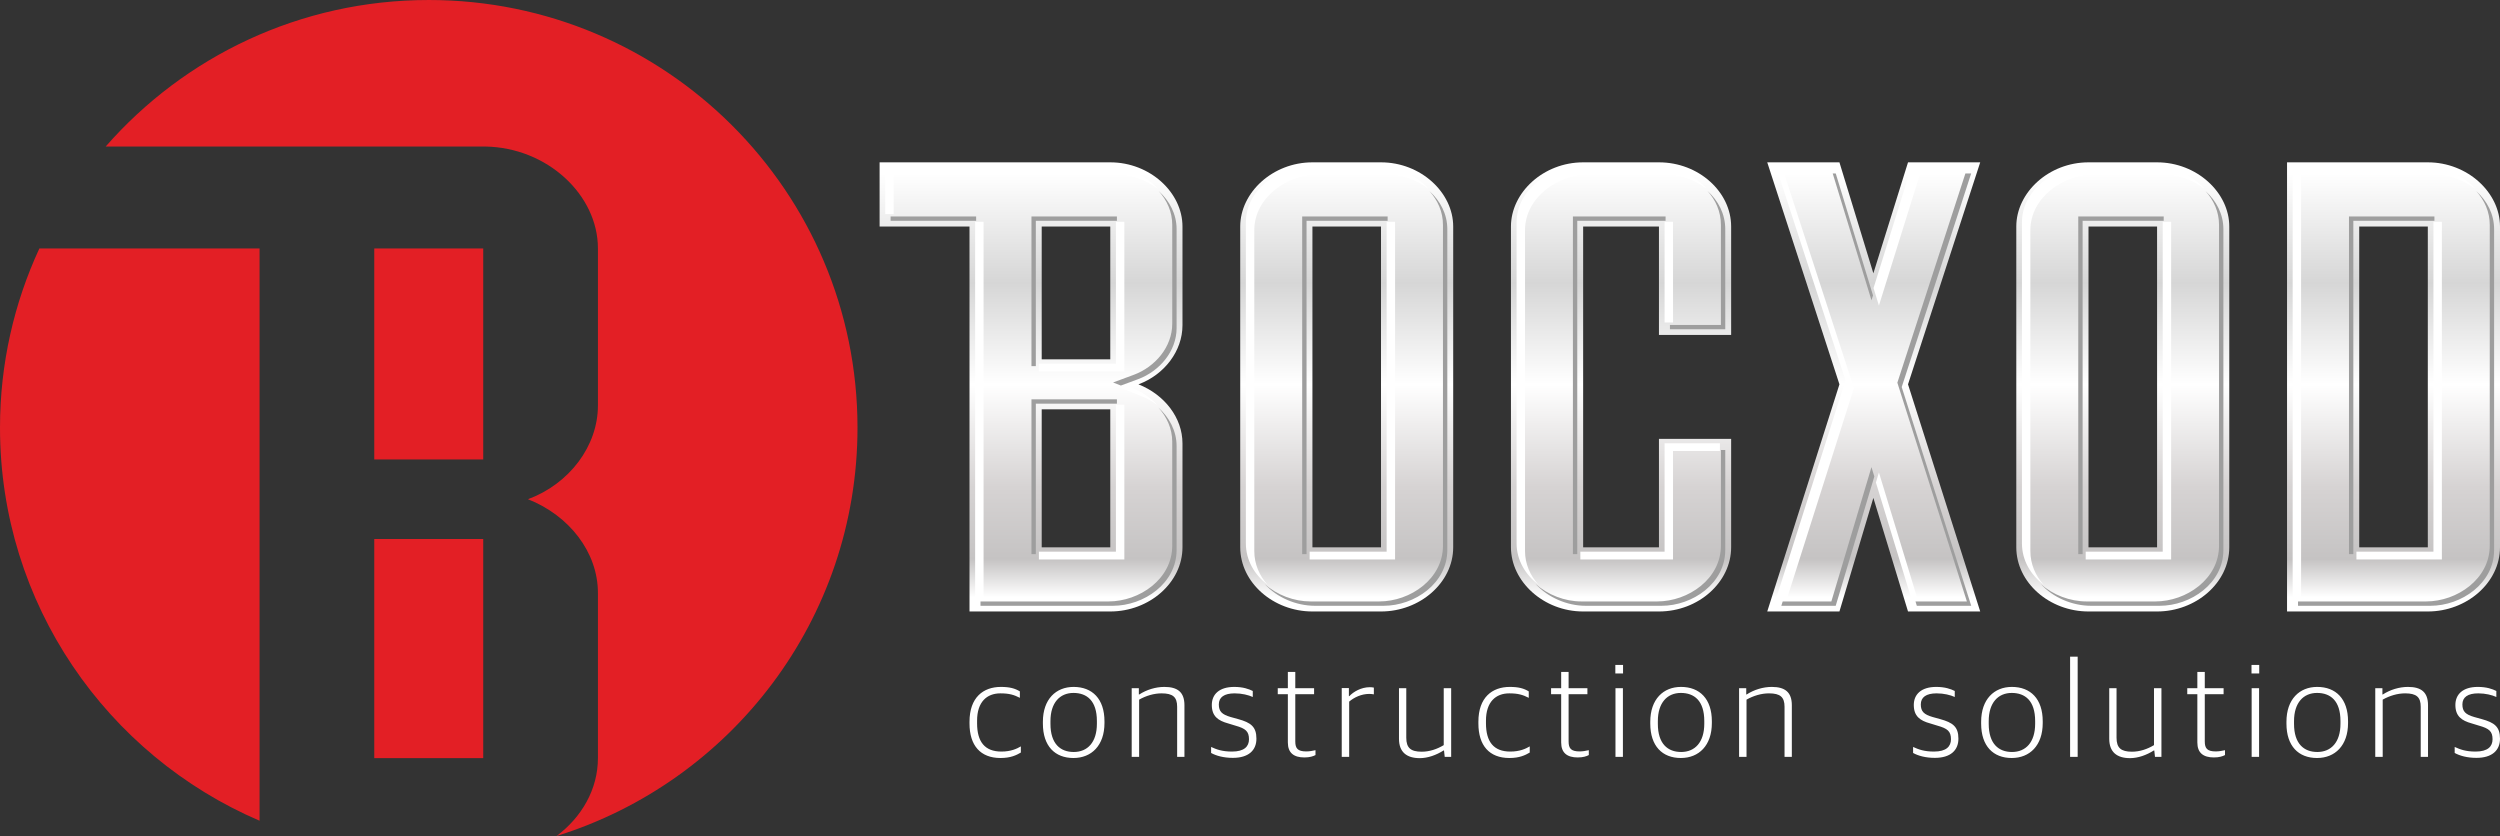<?xml version="1.0" encoding="UTF-8"?> <svg xmlns="http://www.w3.org/2000/svg" width="1244" height="416" viewBox="0 0 1244 416" fill="none"><rect x="0" y="0" width="1244" height="416" fill="#333333" stroke="none"/> <g clip-path="url(#clip0_1_136)"> <path fill-rule="evenodd" clip-rule="evenodd" d="M213.345 0.002C331.172 0.002 426.69 95.279 426.69 212.81C426.69 308.247 363.709 389.008 276.943 416.001C289.426 406.676 297.529 392.748 297.529 377.252V295.076C297.529 274.787 283.261 256.525 262.715 248.409C283.261 240.8 297.529 222.032 297.529 201.742V123.627C297.529 97.043 272.417 73.439 241.505 72.913V72.901H240.454H129.161H52.597C91.706 28.229 149.218 0.003 213.345 0.003V0.002ZM129.161 123.626V408.397C53.199 375.823 0 300.518 0 212.81C0 180.962 7.024 150.752 19.597 123.626H129.16H129.161ZM240.454 268.192V377.252H186.235V268.192H240.454ZM240.454 123.626V228.626H186.235V123.626H240.454Z" fill="#E31F25"></path> <path d="M552.476 304.27C571.876 304.27 588.4 289.903 588.4 272.343V220.62C588.4 207.85 579.42 196.356 566.488 191.247C579.42 186.458 588.4 174.644 588.4 161.874V112.707C588.4 95.785 572.235 80.779 552.476 80.779H537.409H482.427H437.691V112.706H482.427V304.27H552.476ZM552.476 203.699V272.343H518.351V203.699H552.476ZM552.476 112.707V178.796H518.351V112.707H552.476ZM653.063 80.779C633.304 80.779 617.139 95.786 617.139 112.707V272.343C617.139 289.903 633.664 304.27 653.063 304.27H687.188C706.588 304.27 723.112 289.903 723.112 272.343V112.707C723.112 95.785 706.947 80.779 687.188 80.779H653.063ZM653.063 272.343V112.707H687.188V272.343H653.063ZM787.775 112.707H825.493V166.663H861.417V112.707C861.417 95.466 845.251 80.779 825.493 80.779H787.775C768.016 80.779 751.851 95.786 751.851 112.707V272.343C751.851 289.264 768.016 304.27 787.775 304.27H825.493C845.251 304.27 861.417 289.584 861.417 272.343V218.386H825.493V272.343H787.775V112.707ZM949.429 80.779L932.186 136.014L915.303 80.779H879.379L915.303 191.248L879.379 304.271H915.303L932.186 247.76L949.429 304.271H985.353L949.429 191.248L985.353 80.779H949.429ZM1039.24 80.779C1019.48 80.779 1003.31 95.786 1003.31 112.707V272.343C1003.31 289.903 1019.84 304.27 1039.24 304.27H1073.36C1092.76 304.27 1109.29 289.903 1109.29 272.343V112.707C1109.29 95.785 1093.12 80.779 1073.36 80.779H1039.24ZM1039.24 272.343V112.707H1073.36V272.343H1039.24ZM1208.08 304.27C1227.48 304.27 1244 289.903 1244 272.343V112.707C1244 95.785 1227.83 80.779 1208.08 80.779H1138.03V304.271L1208.08 304.27ZM1208.08 112.707V272.343H1173.95V112.707H1208.08Z" fill="url(#paint0_linear_1_136)"></path> <path fill-rule="evenodd" clip-rule="evenodd" d="M440.493 82.955V106.51H444.69V86.819H555.279C562.647 86.819 570.239 89.443 576.148 93.97C569.966 87.103 560.349 82.955 551.082 82.955H440.493ZM485.229 110.373V298.074H489.426V110.373H485.229ZM575.938 201.635C572.575 197.917 568.242 194.984 563.549 193.13L560.456 191.909L557.573 192.976L567.747 196.993C570.665 198.147 573.446 199.717 575.939 201.635H575.938ZM555.28 201.367V274.519H516.957V278.383H559.477V201.367H555.28ZM555.28 110.374V180.972H516.957V184.836H559.477V110.373H555.28V110.374ZM651.669 82.955C636.292 82.955 619.942 94.374 619.942 110.697V270.334C619.942 278.931 624.343 286.101 630.756 290.997C626.698 286.477 624.139 280.753 624.139 274.198V114.561C624.139 98.239 640.489 86.82 655.866 86.82H689.993C697.361 86.82 704.953 89.444 710.862 93.971C704.679 87.104 695.063 82.956 685.796 82.956H651.67L651.669 82.955ZM689.992 110.374V274.519H651.669V278.383H694.189V110.374H689.993H689.992ZM828.297 160.468H832.494V110.374H828.297V160.468ZM849.211 93.898C843.059 87.042 833.462 82.955 824.1 82.955H786.381C771.004 82.955 754.654 94.374 754.654 110.697V270.334C754.654 278.834 759.089 286.002 765.511 290.922C761.434 286.394 758.85 280.684 758.85 274.198V114.561C758.85 98.239 775.2 86.82 790.577 86.82H828.297C835.735 86.82 843.322 89.4 849.211 93.899V93.898ZM855.825 224.426V220.562H828.296V274.52H786.38V278.384H832.493V224.426H855.825H855.825ZM951.124 82.956L932.273 143.34L934.946 152.084L955.32 86.82H976.929L978.186 82.957H951.125L951.124 82.956ZM911.981 86.82L910.801 82.956H883.757L918.316 189.224L883.719 298.075H889.143L922.513 193.088L887.955 86.82H911.982L911.981 86.82ZM933.453 240.094L951.144 298.074H954.163L934.947 235.096L933.453 240.093V240.094ZM1037.84 82.955C1022.47 82.955 1006.12 94.374 1006.12 110.697V270.334C1006.12 278.931 1010.52 286.101 1016.93 290.997C1012.87 286.477 1010.31 280.753 1010.31 274.198V114.561C1010.31 98.239 1026.66 86.82 1042.04 86.82H1076.17C1083.54 86.82 1091.13 89.444 1097.04 93.971C1090.85 87.104 1081.24 82.956 1071.97 82.956H1037.84L1037.84 82.955ZM1076.17 110.374V274.519H1037.84V278.383H1080.36V110.374H1076.17ZM1140.83 82.955V298.074H1145.02V86.819H1210.88C1218.25 86.819 1225.84 89.444 1231.75 93.972C1225.57 87.103 1215.95 82.955 1206.68 82.955H1140.83ZM1210.88 110.374V274.519H1172.56V278.383H1215.08V110.374H1210.88H1210.88Z" fill="white"></path> <path fill-rule="evenodd" clip-rule="evenodd" d="M443.159 107.716V109.881H485.726V107.716H443.159ZM487.895 299.281V301.444H553.748C569.276 301.444 585.475 290.2 585.475 273.704V221.981C585.475 214.398 581.825 207.707 576.399 202.802C580.605 207.436 583.306 213.294 583.306 219.817V271.54C583.306 288.036 567.106 299.281 551.578 299.281H487.895ZM557.75 191.85L566.299 188.685C576.919 184.752 585.476 174.856 585.476 163.236V114.068C585.476 106.469 581.933 99.936 576.594 95.12C580.7 99.658 583.307 105.389 583.307 111.904V161.072C583.307 172.693 574.75 182.588 564.13 186.52L553.872 190.319L557.75 191.85ZM515.426 275.726V200.874H555.776V198.71H513.256V275.726H515.426ZM515.426 182.179V109.881H555.776V107.717H513.256V182.179H515.426V182.179ZM629.294 290.58C635.449 297.39 645.012 301.444 654.334 301.444H688.46C703.987 301.444 720.187 290.2 720.187 273.704V114.068C720.187 106.468 716.644 99.935 711.305 95.119C715.411 99.657 718.018 105.388 718.018 111.903V271.54C718.018 288.036 701.818 299.281 686.29 299.281H652.164C643.876 299.281 635.398 296.077 629.294 290.581V290.58ZM650.138 275.726V109.881H690.487V107.717H647.968V275.726H650.138ZM830.962 163.838H858.492V114.068C858.492 106.379 854.972 99.83 849.639 95.028C853.735 99.561 856.323 105.313 856.323 111.902V161.674H830.963V163.837L830.962 163.838ZM764.036 290.491C770.221 297.322 779.809 301.444 789.046 301.444H826.766C842.302 301.444 858.492 290.195 858.492 273.704V223.933H856.323V271.54C856.323 288.031 840.133 299.281 824.597 299.281H786.877C778.66 299.281 770.166 296.019 764.037 290.492L764.036 290.491ZM784.849 275.726V109.881H828.792V107.717H782.68V275.726H784.849ZM932.008 146.985L913.466 86.326H911.958L931.246 149.425L932.009 146.985H932.008ZM887.072 299.281L886.383 301.444H913.445L932.668 237.103L931.245 232.439L911.276 299.281H887.071H887.072ZM953.15 299.281L953.81 301.444H980.89L946.293 192.594L980.852 86.326H977.977L944.123 190.43L978.72 299.281H953.149H953.15ZM1015.47 290.581C1021.62 297.391 1031.19 301.445 1040.51 301.445H1074.63C1090.16 301.445 1106.36 290.202 1106.36 273.705V114.068C1106.36 106.469 1102.82 99.936 1097.48 95.12C1101.59 99.658 1104.19 105.389 1104.19 111.904V271.541C1104.19 288.038 1087.99 299.282 1072.47 299.282H1038.34C1030.05 299.282 1021.57 296.078 1015.47 290.582V290.581ZM1036.31 275.726V109.882H1076.66V107.718H1034.14V275.726H1036.31ZM1143.49 299.282V301.445H1209.35C1224.88 301.445 1241.07 290.201 1241.07 273.705V114.068C1241.07 106.47 1237.53 99.936 1232.19 95.12C1236.3 99.659 1238.9 105.39 1238.9 111.904V271.541C1238.9 288.037 1222.71 299.282 1207.18 299.282H1143.49ZM1171.02 275.726V109.882H1211.37V107.718H1168.85V275.726H1171.02H1171.02Z" fill="#9E9E9E"></path> <path d="M497.854 377.182C502.88 377.182 505.742 375.789 507.976 374.467V371.403C506.091 372.518 503.089 373.98 498.273 373.98C490.036 373.98 486.197 369.106 486.197 359.915V358.591C486.197 349.261 491.083 345.014 497.784 345.014C502.252 345.014 504.625 345.781 507.487 347.242V344.04C505.113 342.577 502.461 341.811 498.063 341.811C489.267 341.811 482.427 347.034 482.427 359.149V359.985C482.427 370.986 487.872 377.183 497.854 377.183V377.182ZM534.158 377.182C543.092 377.182 549.585 370.986 549.585 359.776V358.94C549.585 347.729 543.511 341.81 534.228 341.81C525.432 341.81 518.941 347.938 518.941 359.149V360.053C518.941 371.264 524.943 377.182 534.157 377.182H534.158ZM534.297 374.189C527.666 374.189 522.71 370.15 522.71 360.193V358.799C522.71 349.679 527.386 344.804 534.158 344.804C540.789 344.804 545.815 348.634 545.815 358.799V360.123C545.815 369.384 541.139 374.189 534.297 374.189ZM563.132 376.625H566.831V348.147C570.252 346.198 574.231 345.014 578 345.014C583.654 345.014 585.748 346.894 585.748 351.698V376.625H589.378V350.933C589.378 344.387 585.957 341.811 579.395 341.811C575.067 341.811 570.53 343.205 566.9 345.572H566.691V342.438H563.131V376.626L563.132 376.625ZM613.467 377.113C621.286 377.113 625.195 373.353 625.195 367.573C625.195 361.586 622.401 359.567 616.12 357.825L612.35 356.781C608.092 355.527 606.486 354.066 606.486 350.514C606.486 346.962 609.138 345.013 614.374 345.013C617.934 345.013 621.285 345.849 623.379 346.824V343.83C621.425 342.855 618.561 341.81 614.165 341.81C606.696 341.81 602.997 345.501 602.997 350.793C602.997 356.363 606.068 358.591 611.164 359.984L614.793 361.097C619.749 362.49 621.494 363.883 621.494 367.852C621.494 371.403 619.19 373.979 613.047 373.979C608.161 373.979 605.369 372.935 602.646 371.681V374.675C605.159 376.068 608.859 377.113 613.467 377.113L613.467 377.113ZM649.074 376.905C651.726 376.905 653.402 376.347 654.588 375.72V373.284C653.192 373.632 651.517 373.91 649.981 373.91C645.723 373.91 644.536 372.378 644.536 368.966V345.432H653.89V342.438H644.536V334.361H640.837V342.438H635.811V345.432H640.837V369.454C640.837 374.676 643.839 376.905 649.074 376.905ZM667.647 376.625H671.347V349.123C673.79 347.034 677.42 345.292 681.329 345.292C681.887 345.292 682.865 345.362 683.633 345.501V342.158C683.144 342.019 682.306 341.95 681.609 341.95C677.351 341.95 673.511 344.177 671.417 346.406H671.208V342.368H667.648V376.625H667.647ZM706.465 377.252C710.513 377.252 714.701 375.72 718.332 373.422H718.541L718.89 376.624H722.101V342.437H718.401V370.777C715.05 372.795 711.281 374.049 707.442 374.049C701.997 374.049 699.764 372.169 699.764 367.087V342.438H696.134V367.643C696.134 374.189 699.904 377.252 706.466 377.252H706.465ZM751.076 377.182C756.102 377.182 758.964 375.789 761.198 374.467V371.403C759.313 372.518 756.311 373.98 751.495 373.98C743.258 373.98 739.419 369.106 739.419 359.915V358.591C739.419 349.261 744.305 345.014 751.006 345.014C755.474 345.014 757.848 345.781 760.709 347.242V344.04C758.335 342.577 755.683 341.811 751.285 341.811C742.489 341.811 735.649 347.034 735.649 359.149V359.985C735.649 370.986 741.094 377.183 751.076 377.183V377.182ZM785.077 376.904C787.729 376.904 789.405 376.346 790.591 375.719V373.283C789.195 373.631 787.52 373.909 785.984 373.909C781.726 373.909 780.539 372.377 780.539 368.966V345.431H789.894V342.437H780.539V334.36H776.841V342.437H771.815V345.431H776.841V369.453C776.841 374.675 779.842 376.904 785.077 376.904ZM803.86 376.624H807.56V342.437H803.86V376.624ZM803.791 335.126H807.63V330.878H803.791V335.126ZM836.395 377.181C845.329 377.181 851.821 370.985 851.821 359.775V358.939C851.821 347.728 845.748 341.809 836.464 341.809C827.669 341.809 821.177 347.937 821.177 359.148V360.052C821.177 371.263 827.179 377.181 836.394 377.181H836.395ZM836.534 374.188C829.903 374.188 824.947 370.149 824.947 360.193V358.799C824.947 349.678 829.623 344.803 836.395 344.803C843.026 344.803 848.052 348.633 848.052 358.799V360.122C848.052 369.384 843.376 374.188 836.534 374.188ZM865.369 376.624H869.068V348.146C872.489 346.197 876.468 345.013 880.237 345.013C885.89 345.013 887.984 346.893 887.984 351.697V376.624H891.615V350.932C891.615 344.386 888.194 341.81 881.631 341.81C877.304 341.81 872.767 343.204 869.137 345.571H868.928V342.438H865.368V376.625L865.369 376.624ZM962.777 377.113C970.594 377.113 974.504 373.352 974.504 367.573C974.504 361.585 971.711 359.566 965.429 357.824L961.659 356.78C957.401 355.527 955.795 354.065 955.795 350.513C955.795 346.962 958.447 345.012 963.683 345.012C967.242 345.012 970.593 345.848 972.687 346.823V343.829C970.734 342.854 967.871 341.809 963.474 341.809C956.005 341.809 952.306 345.5 952.306 350.792C952.306 356.362 955.377 358.59 960.473 359.983L964.102 361.096C969.059 362.489 970.803 363.882 970.803 367.851C970.803 371.402 968.498 373.978 962.357 373.978C957.47 373.978 954.678 372.934 951.956 371.68V374.674C954.468 376.067 958.168 377.112 962.776 377.112L962.777 377.113ZM1001.04 377.181C1009.97 377.181 1016.46 370.985 1016.46 359.775V358.939C1016.46 347.728 1010.39 341.809 1001.1 341.809C992.309 341.809 985.817 347.937 985.817 359.148V360.052C985.817 371.263 991.82 377.181 1001.03 377.181H1001.04ZM1001.17 374.188C994.543 374.188 989.587 370.149 989.587 360.193V358.799C989.587 349.678 994.263 344.803 1001.04 344.803C1007.67 344.803 1012.69 348.633 1012.69 358.799V360.122C1012.69 369.384 1008.02 374.188 1001.17 374.188ZM1030.08 376.624H1033.85V326.77H1030.08V376.624ZM1059.89 377.251C1063.94 377.251 1068.13 375.719 1071.76 373.421H1071.97L1072.32 376.623H1075.53V342.436H1071.83V370.776C1068.48 372.794 1064.71 374.048 1060.87 374.048C1055.42 374.048 1053.19 372.168 1053.19 367.086V342.437H1049.56V367.642C1049.56 374.188 1053.33 377.251 1059.89 377.251H1059.89ZM1101.64 376.903C1104.29 376.903 1105.97 376.346 1107.16 375.719V373.282C1105.76 373.63 1104.08 373.908 1102.55 373.908C1098.29 373.908 1097.1 372.376 1097.1 368.965V345.43H1106.46V342.436H1097.1V334.359H1093.4V342.436H1088.38V345.43H1093.4V369.452C1093.4 374.674 1096.41 376.903 1101.64 376.903ZM1120.42 376.623H1124.12V342.436H1120.42V376.623ZM1120.35 335.125H1124.19V330.877H1120.35V335.125ZM1152.96 377.181C1161.89 377.181 1168.39 370.984 1168.39 359.774V358.938C1168.39 347.727 1162.31 341.808 1153.03 341.808C1144.23 341.808 1137.74 347.936 1137.74 359.147V360.052C1137.74 371.262 1143.74 377.181 1152.96 377.181H1152.96ZM1153.1 374.187C1146.47 374.187 1141.51 370.148 1141.51 360.192V358.798C1141.51 349.677 1146.19 344.802 1152.96 344.802C1159.59 344.802 1164.62 348.632 1164.62 358.798V360.121C1164.62 369.383 1159.94 374.187 1153.1 374.187ZM1181.93 376.623H1185.63V348.145C1189.05 346.196 1193.03 345.012 1196.8 345.012C1202.45 345.012 1204.55 346.892 1204.55 351.696V376.623H1208.18V350.931C1208.18 344.385 1204.76 341.809 1198.2 341.809C1193.87 341.809 1189.33 343.203 1185.7 345.57H1185.49V342.437H1181.93V376.624L1181.93 376.623ZM1232.27 377.112C1240.09 377.112 1244 373.351 1244 367.572C1244 361.584 1241.2 359.565 1234.92 357.823L1231.15 356.779C1226.89 355.526 1225.29 354.064 1225.29 350.512C1225.29 346.961 1227.94 345.011 1233.17 345.011C1236.73 345.011 1240.09 345.847 1242.18 346.822V343.828C1240.23 342.853 1237.36 341.808 1232.97 341.808C1225.5 341.808 1221.8 345.499 1221.8 350.791C1221.8 356.362 1224.87 358.59 1229.97 359.982L1233.59 361.095C1238.55 362.489 1240.29 363.881 1240.29 367.85C1240.29 371.401 1237.99 373.977 1231.85 373.977C1226.96 373.977 1224.17 372.933 1221.45 371.68V374.673C1223.96 376.066 1227.66 377.111 1232.27 377.111L1232.27 377.112Z" fill="white"></path> </g> <defs> <linearGradient id="paint0_linear_1_136" x1="825.469" y1="297.228" x2="825.472" y2="86.309" gradientUnits="userSpaceOnUse"> <stop stop-color="white"></stop> <stop offset="0.09" stop-color="#C5C3C3"></stop> <stop offset="0.259" stop-color="#D6D3D3"></stop> <stop offset="0.502" stop-color="white"></stop> <stop offset="0.741" stop-color="#D6D6D6"></stop> <stop offset="1" stop-color="white"></stop> </linearGradient> <clipPath id="clip0_1_136"> <rect width="311" height="104" fill="white" transform="scale(4)"></rect> </clipPath> </defs> </svg> 